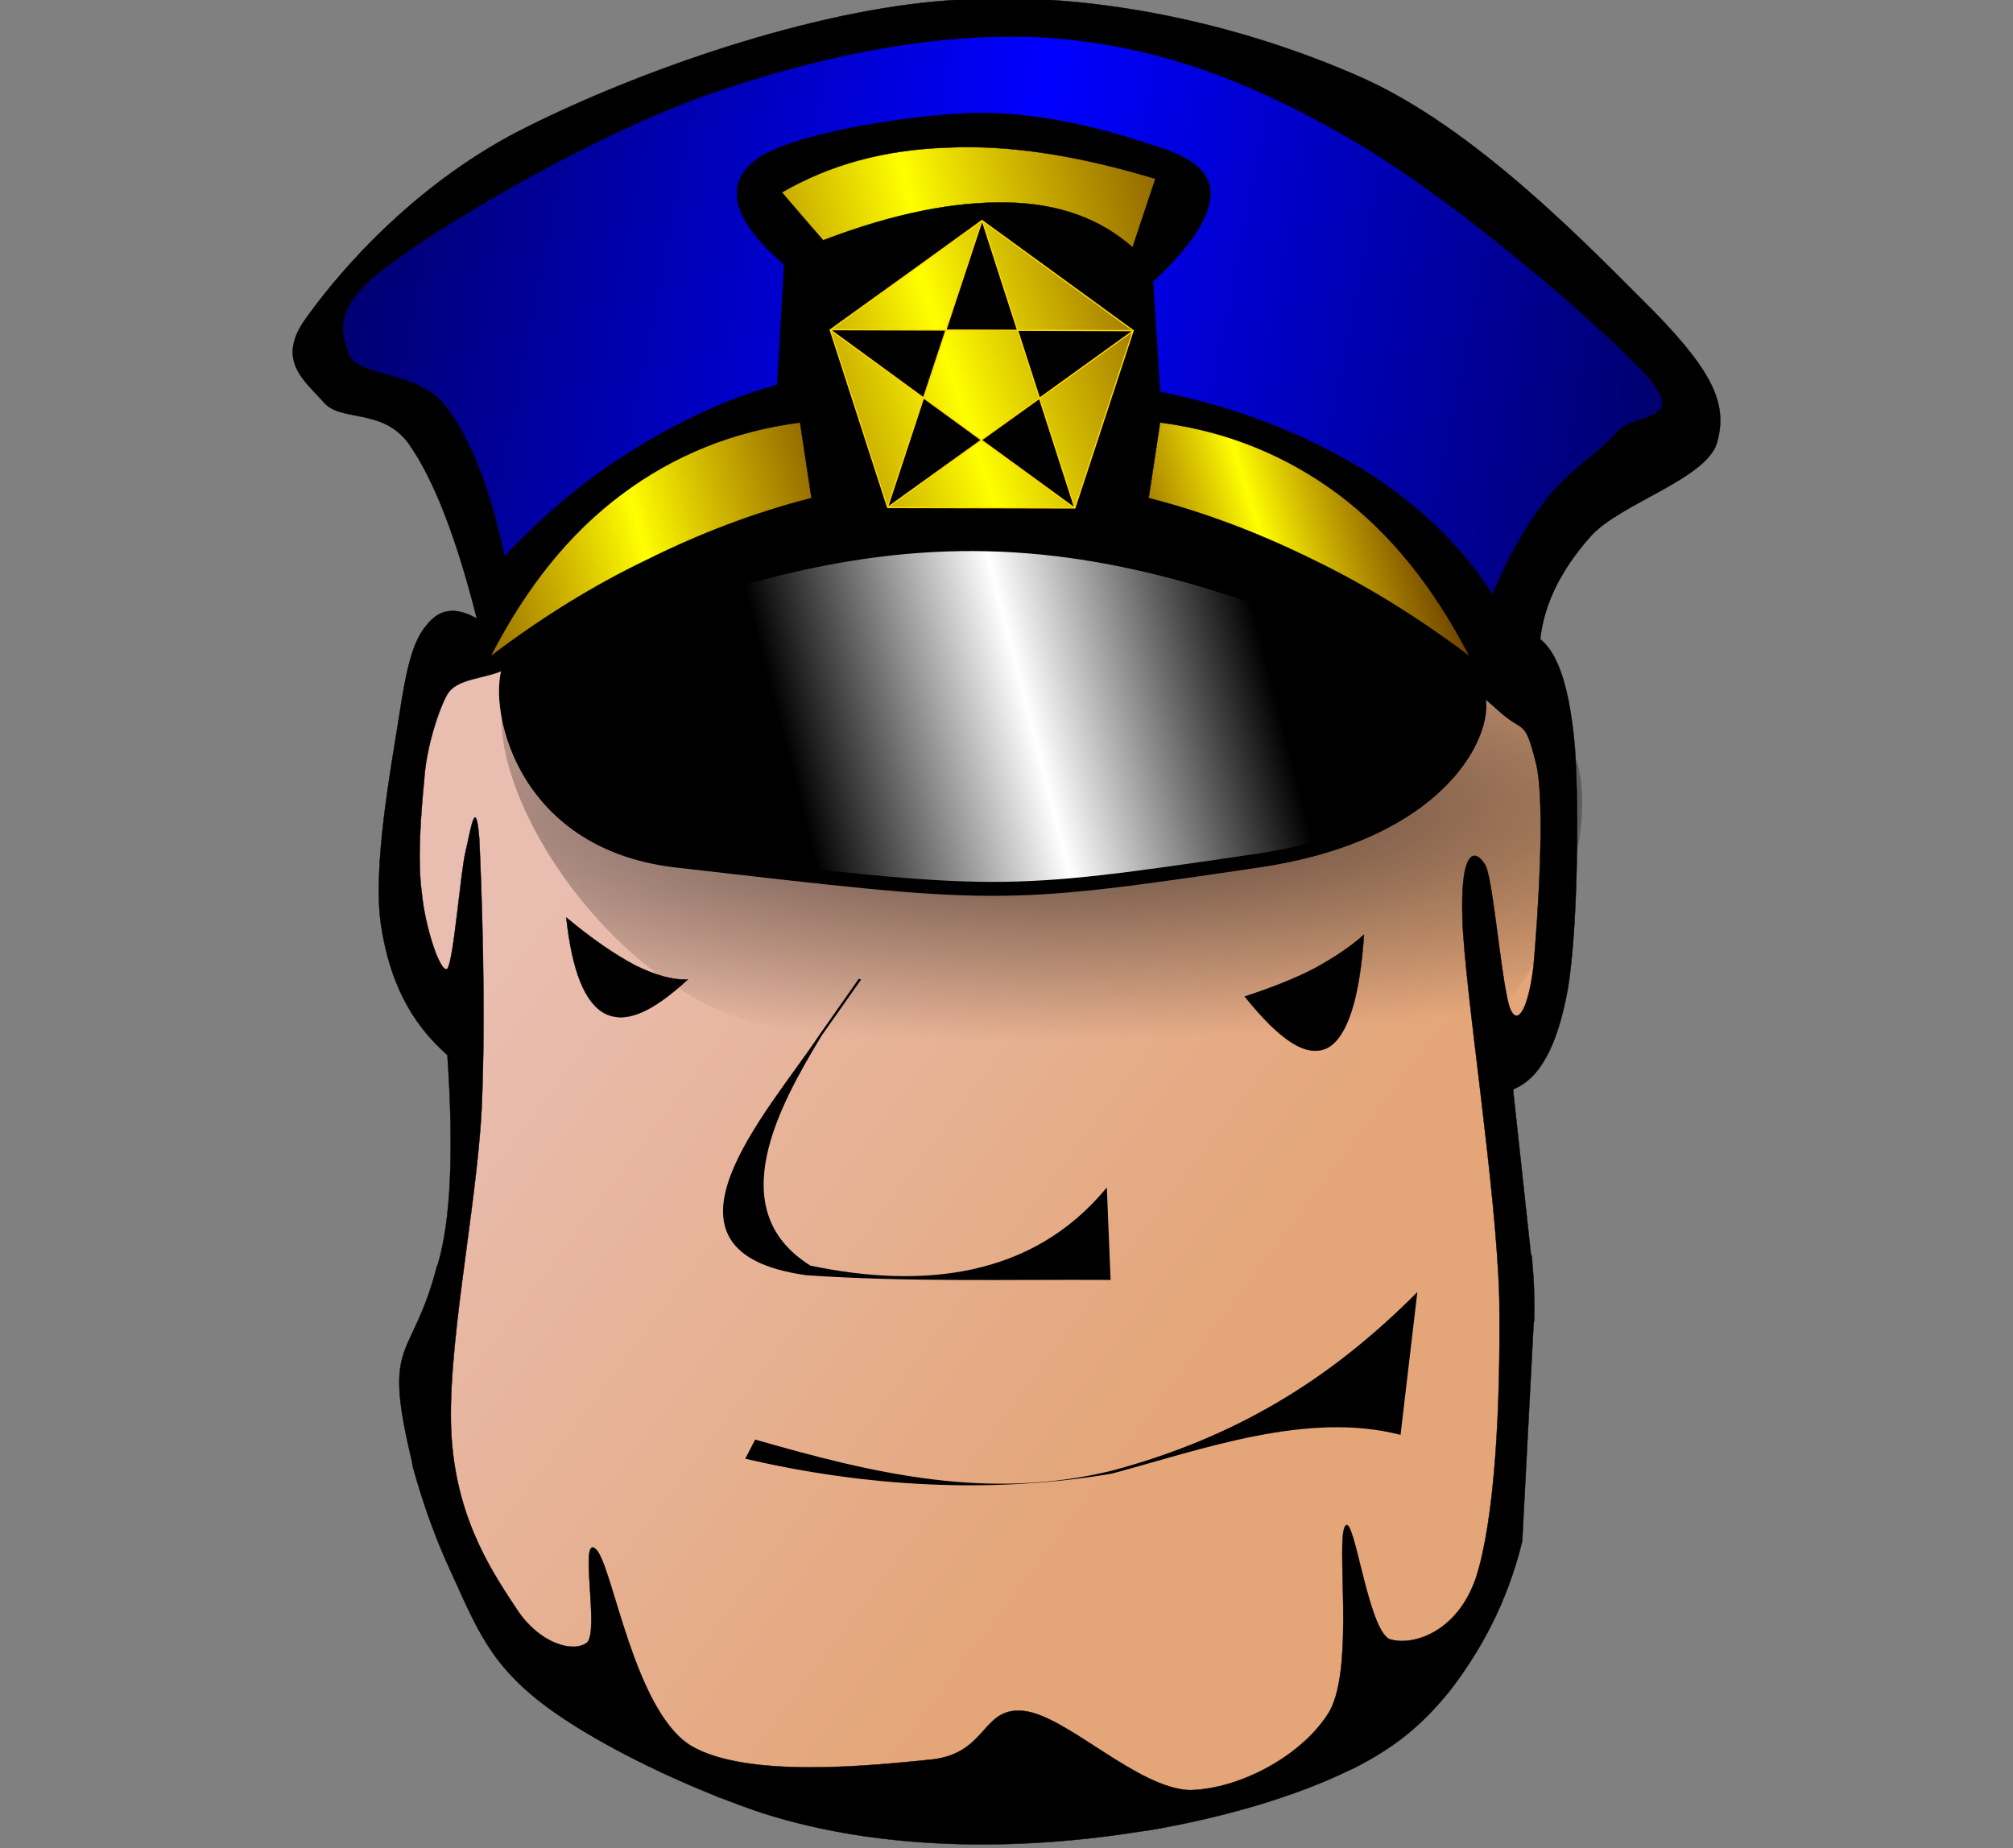 <?xml version="1.0" encoding="UTF-8" standalone="no"?>
<!-- Generator: Adobe Illustrator 10.0, SVG Export Plug-In . SVG Version: 3.0.0 Build 77)  -->
<svg
   xmlns:i="http://ns.adobe.com/AdobeIllustrator/10.0/"
   xmlns:dc="http://purl.org/dc/elements/1.1/"
   xmlns:cc="http://web.resource.org/cc/"
   xmlns:rdf="http://www.w3.org/1999/02/22-rdf-syntax-ns#"
   xmlns:svg="http://www.w3.org/2000/svg"
   xmlns="http://www.w3.org/2000/svg"
   xmlns:xlink="http://www.w3.org/1999/xlink"
   xmlns:sodipodi="http://sodipodi.sourceforge.net/DTD/sodipodi-0.dtd"
   xmlns:inkscape="http://www.inkscape.org/namespaces/inkscape"
   enable-background="new 0 0 361.168 331.604"
   height="331.604"
   i:pageBounds="0 792 612 0"
   i:rulerOrigin="0 0"
   i:viewOrigin="125.0005 561"
   overflow="visible"
   space="preserve"
   viewBox="0 0 361.168 331.604"
   width="361.168"
   id="svg2"
   sodipodi:version="0.32"
   inkscape:version="0.44.1"
   sodipodi:docname="TwinkleMan.svg"
   sodipodi:docbase="/home/azatoth/img"
   version="1.0">
  <rect x="0" y="0" width="361.168" height="331.604" fill="#808080" stroke="none"/>
  <defs
     id="defs64">
    <linearGradient
       id="linearGradient24955">
      <stop
         style="stop-color:black;stop-opacity:1;"
         offset="0"
         id="stop24957" />
      <stop
         style="stop-color:black;stop-opacity:0;"
         offset="1"
         id="stop24959" />
    </linearGradient>
    <linearGradient
       id="linearGradient24903">
      <stop
         id="stop24905"
         offset="0"
         style="stop-color:white;stop-opacity:1;" />
      <stop
         style="stop-color:black;stop-opacity:1;"
         offset="0.5"
         id="stop24911" />
      <stop
         id="stop24907"
         offset="1"
         style="stop-color:black;stop-opacity:1;" />
    </linearGradient>
    <linearGradient
       id="linearGradient22224">
      <stop
         id="stop22226"
         offset="0"
         style="stop-color:black;stop-opacity:1" />
      <stop
         id="stop22228"
         offset="1"
         style="stop-color:black;stop-opacity:0;" />
    </linearGradient>
    <linearGradient
       id="linearGradient21321">
      <stop
         style="stop-color:#e9bdb0;stop-opacity:1;"
         offset="0"
         id="stop21323" />
      <stop
         style="stop-color:#e4a679;stop-opacity:1;"
         offset="1"
         id="stop21325" />
    </linearGradient>
    <linearGradient
       id="linearGradient20420">
      <stop
         style="stop-color:yellow;stop-opacity:1;"
         offset="0"
         id="stop20422" />
      <stop
         style="stop-color:#ff8f00;stop-opacity:0.327;"
         offset="1"
         id="stop20424" />
    </linearGradient>
    <linearGradient
       id="linearGradient18638">
      <stop
         style="stop-color:blue;stop-opacity:1;"
         offset="0"
         id="stop18640" />
      <stop
         style="stop-color:blue;stop-opacity:0;"
         offset="1"
         id="stop18642" />
    </linearGradient>
    <linearGradient
       id="linearGradient16846">
      <stop
         style="stop-color:white;stop-opacity:0.806;"
         offset="0"
         id="stop16848" />
      <stop
         style="stop-color:black;stop-opacity:0;"
         offset="1"
         id="stop16850" />
    </linearGradient>
    <linearGradient
       inkscape:collect="always"
       xlink:href="#linearGradient18638"
       id="linearGradient19533"
       x1="179.887"
       y1="56.579"
       x2="384.316"
       y2="96.579"
       gradientUnits="userSpaceOnUse"
       spreadMethod="reflect" />
    <linearGradient
       inkscape:collect="always"
       xlink:href="#linearGradient20420"
       id="linearGradient20426"
       x1="224.769"
       y1="91.275"
       x2="257.346"
       y2="80.855"
       gradientUnits="userSpaceOnUse"
       spreadMethod="reflect" />
    <linearGradient
       inkscape:collect="always"
       xlink:href="#linearGradient20420"
       id="linearGradient20428"
       x1="162.497"
       y1="32.551"
       x2="229.992"
       y2="15.934"
       gradientUnits="userSpaceOnUse"
       spreadMethod="reflect" />
    <linearGradient
       inkscape:collect="always"
       xlink:href="#linearGradient20420"
       id="linearGradient20430"
       x1="117.253"
       y1="162.039"
       x2="145.422"
       y2="154.53"
       gradientUnits="userSpaceOnUse"
       spreadMethod="reflect" />
    <linearGradient
       inkscape:collect="always"
       xlink:href="#linearGradient20420"
       id="linearGradient20432"
       x1="114.493"
       y1="94.81"
       x2="166.163"
       y2="80.855"
       gradientUnits="userSpaceOnUse"
       spreadMethod="reflect" />
    <linearGradient
       inkscape:collect="always"
       xlink:href="#linearGradient21321"
       id="linearGradient21327"
       x1="98.565"
       y1="160.5"
       x2="213.524"
       y2="246.767"
       gradientUnits="userSpaceOnUse"
       spreadMethod="pad" />
    <linearGradient
       inkscape:collect="always"
       xlink:href="#linearGradient24903"
       id="linearGradient24909"
       gradientUnits="userSpaceOnUse"
       gradientTransform="translate(1.079259e-6,2.06664e-5)"
       spreadMethod="reflect"
       x1="182.736"
       y1="120.971"
       x2="98.006"
       y2="142.801" />
    <radialGradient
       inkscape:collect="always"
       xlink:href="#linearGradient24955"
       id="radialGradient24961"
       cx="189.505"
       cy="157.025"
       fx="189.505"
       fy="157.025"
       r="95.103"
       gradientTransform="matrix(1.741,-1.301218e-2,3.299921e-3,0.442,-140.98,77.703)"
       gradientUnits="userSpaceOnUse" />
  </defs>
  <sodipodi:namedview
     inkscape:window-height="1097"
     inkscape:window-width="1600"
     inkscape:pageshadow="2"
     inkscape:pageopacity="0.0"
     guidetolerance="10.0"
     gridtolerance="10.0"
     objecttolerance="10.0"
     borderopacity="1.0"
     bordercolor="#666666"
     pagecolor="#ffffff"
     id="base"
     inkscape:zoom="1"
     inkscape:cx="175.96117"
     inkscape:cy="182.1158"
     inkscape:window-x="0"
     inkscape:window-y="27"
     inkscape:current-layer="layer1" />
  <path
     style="fill-rule:evenodd;stroke:black;stroke-width:0.064;stroke-linecap:round;stroke-linejoin:round;marker-start:none;stroke-miterlimit:10"
     d="M 180.157,-0.298 C 176.993,-0.318 173.83,-0.163 170.69,0.044 C 145.46,1.698 114.111,12.98 94.61,22.751 C 75.11,32.364 61.367,48.076 55.164,56.743 C 49.172,64.622 54.787,68.35 58.046,72.132 C 61.042,75.757 68.545,73.137 73.275,79.519 C 77.797,85.899 81.876,96.404 85.555,110.981 C 81.823,108.853 78.865,109.139 76.499,112.212 C 74.029,115.127 72.927,119.849 71.56,128.832 C 70.141,137.893 66.864,155.443 68.336,165.765 C 69.86,176.008 73.65,183.462 80.273,189.293 C 81.481,207.1 80.818,219.199 78.558,226.842 C 78.533,226.939 78.445,227.02 78.42,227.116 C 73.887,244.595 68.555,239.786 73.824,261.792 C 73.962,262.367 73.992,262.78 74.098,263.297 C 74.118,263.368 74.147,263.431 74.167,263.502 C 75.983,269.995 78.12,275.936 80.616,281.353 C 85.609,292.227 87.934,299.159 99.55,307.275 C 106.601,312.202 117.024,317.638 128.019,322.048 C 128.344,322.178 128.654,322.33 128.98,322.459 C 129.14,322.525 129.227,322.527 129.391,322.595 C 129.573,322.667 129.758,322.73 129.94,322.801 C 131.852,323.541 133.779,324.257 135.703,324.921 C 135.862,324.976 136.024,325.003 136.183,325.058 C 136.438,325.141 136.681,325.25 136.938,325.331 C 158.025,332.038 182.193,332.013 203.07,328.819 C 204.015,328.694 204.894,328.547 205.814,328.409 C 205.858,328.401 205.906,328.417 205.951,328.409 C 220.265,325.989 232.784,322.067 241.349,317.945 C 241.8,317.727 241.998,317.644 242.378,317.466 C 242.485,317.413 242.616,317.382 242.721,317.329 C 250.203,313.542 254.972,309.649 259.94,303.582 C 265.512,296.411 270.431,287.607 273.112,276.497 L 275.17,237.17 C 275.188,237.159 275.22,237.18 275.238,237.17 C 275.359,232.699 275.226,229.978 274.827,225.269 L 274.69,225.201 L 271.465,195.449 C 276.196,193.558 279.383,187.851 281.275,177.529 C 283.064,166.971 283.315,145.088 282.579,134.372 C 281.687,123.735 279.649,117.274 276.336,114.674 C 277.072,108.134 280.204,102.048 285.46,96.139 C 290.77,90.308 305.98,85.98 308.03,79.519 C 309.975,72.743 307.603,67.08 296.985,56.128 C 285.895,45.097 264.781,22.726 243.544,13.586 C 224.78,5.382 202.302,-0.163 180.157,-0.298 z "
     id="path14109" />
  <path
     clip-rule="evenodd"
     d="M 80.259,173.824 C 78.945,174.691 76.211,166.024 75.686,160.272 C 74.845,154.363 75.528,145.853 76.106,139.943 C 76.474,133.798 78.929,126.84 80.235,124.6 C 82.017,121.543 87.164,121.886 90.966,119.95 C 98.07,116.334 109.751,112.12 121.848,107.894 C 133.998,103.65 145.546,100.832 159.862,99.097 C 173.672,97.424 185.82,97.923 201.413,101.118 C 218.478,104.616 220.927,105.807 234.745,111.454 C 248.411,117.039 245.491,116.183 256.411,120.849 C 267.092,125.413 264.954,124.074 269.183,127.796 C 273.523,131.616 273.521,128.809 275.576,136.871 C 277.383,143.954 275.839,165.551 275.154,173.194 C 274.316,180.443 272.474,184.146 271.056,181.231 C 269.53,178.079 267.953,157.987 266.536,155.308 C 264.959,152.472 262.012,151.526 262.38,164.606 C 262.748,177.528 268.48,212.984 269.005,232.998 C 269.267,252.775 268.164,272.552 264.852,282.953 C 261.436,293.117 253.13,295.402 249.24,294.062 C 245.404,292.092 242.987,271.843 241.41,273.734 C 239.57,275.94 243.092,298.79 238.573,306.984 C 233.893,314.864 222.489,321.009 213.447,321.167 C 204.091,320.852 191.583,308.009 183.855,306.984 C 176.128,306.039 177.337,314.391 167.403,315.652 C 157.206,316.676 133.974,319.276 123.829,313.13 C 113.685,306.669 109.953,281.061 106.957,277.989 C 103.803,274.916 107.588,292.644 105.328,294.693 C 102.91,296.584 96.97,294.929 92.976,289.098 C 88.823,282.795 82.148,273.34 81.044,258.29 C 79.888,242.926 85.459,217.239 86.405,199.117 C 87.246,180.837 86.353,158.223 85.985,150.423 C 85.354,142.544 84.461,148.926 83.515,152.865 C 82.571,156.963 81.415,172.249 80.259,173.824 z "
     i:knockout="Off"
     stroke-miterlimit="10"
     id="path13"
     style="fill:url(#linearGradient21327);fill-opacity:1;fill-rule:evenodd;stroke:black;stroke-width:0.064;stroke-miterlimit:10"
     sodipodi:nodetypes="cccsszsszzsscccccccsccccccccccccc" />
  <path
     clip-rule="evenodd"
     d="M 123.413,175.715 C 120.68,175.873 117.526,174.927 113.952,173.194 C 110.273,171.224 106.226,168.466 101.6,164.606 C 102.651,174.218 104.912,179.97 108.591,181.861 C 112.321,183.673 116.999,181.625 123.413,175.715 z "
     i:knockout="Off"
     stroke-miterlimit="10"
     id="path17"
     style="fill-rule:evenodd;stroke:black;stroke-width:0.064;stroke-miterlimit:10" />
  <path
     clip-rule="evenodd"
     d="M 223.331,178.788 C 227.906,177.291 232.163,175.637 235.685,173.824 C 239.155,171.933 242.306,169.885 244.724,167.679 C 243.937,179.34 241.675,186.116 238.154,188.007 C 234.423,189.819 229.744,186.746 223.331,178.788 z "
     i:knockout="Off"
     stroke-miterlimit="10"
     id="path19"
     style="fill-rule:evenodd;stroke:black;stroke-width:0.064;stroke-miterlimit:10" />
  <path
     clip-rule="evenodd"
     d="M 263.648,117.724 C 254.553,110.869 245.304,105.117 235.685,100.468 C 225.961,95.662 216.237,91.959 206.093,89.358 L 208.143,75.806 C 220.281,77.382 230.902,81.794 240.204,88.728 C 249.509,95.741 257.129,105.196 263.648,117.724 z "
     i:knockout="Off"
     stroke-miterlimit="10"
     id="path23"
     style="fill:url(#linearGradient20426);fill-opacity:1;fill-rule:evenodd;stroke:black;stroke-width:0.064;stroke-miterlimit:10" />
  <path
     clip-rule="evenodd"
     d="M 88.039,117.724 C 97.08,110.869 106.331,105.117 116.002,100.468 C 125.673,95.662 135.397,91.959 145.594,89.358 L 143.544,75.806 C 131.35,77.382 120.733,81.794 111.482,88.728 C 102.126,95.741 94.504,105.196 88.039,117.724 z "
     i:knockout="Off"
     stroke-miterlimit="10"
     id="path25"
     style="fill:url(#linearGradient20432);fill-opacity:1;fill-rule:evenodd;stroke:black;stroke-width:0.064;stroke-miterlimit:10" />
  <path
     clip-rule="evenodd"
     d="M 140.286,34.519 C 148.853,29.555 158.577,26.876 169.878,26.482 C 181.073,25.93 193.478,27.9 207.302,32.076 L 203.2,44.368 L 203.2,44.368 C 197.315,39.167 189.848,36.488 180.599,36.331 C 171.243,36.173 160.468,38.222 147.695,43.107 C 145.226,40.27 142.756,37.434 140.286,34.519 z "
     i:knockout="Off"
     stroke-miterlimit="10"
     id="path29"
     style="fill:url(#linearGradient20428);fill-opacity:1;fill-rule:evenodd;stroke:black;stroke-width:0.064;stroke-miterlimit:10" />
  <path
     clip-rule="evenodd"
     d="M 90.508,99.838 C 87.933,87.704 84.569,78.879 79.838,72.733 C 75.055,66.509 64.017,67.69 62.545,63.514 C 60.916,59.102 59.812,54.453 70.798,46.81 C 81.941,38.616 108.011,23.488 127.932,16.633 C 147.643,9.856 169.14,5.444 188.377,6.784 C 207.405,8.202 223.803,14.269 241.833,24.669 C 259.755,34.755 287.035,58.156 295.287,67.218 C 303.278,76.121 292.92,73.836 289.977,77.697 C 286.928,81.164 281.253,84.631 277.626,89.358 C 273.842,94.086 270.688,99.838 267.745,106.614 C 261.751,97.238 253.865,90.068 243.879,83.843 C 233.841,77.855 222.067,73.127 208.138,70.291 L 206.875,50.514 C 213.919,43.974 217.284,38.537 217.179,34.519 C 217.023,30.5 213.394,27.902 206.088,25.851 C 198.519,23.251 185.588,19.787 173.604,20.336 C 161.672,20.809 140.805,24.276 135.339,28.924 C 129.82,33.258 131.607,39.719 140.7,47.441 L 139.439,69.03 C 130.135,71.63 121.831,75.648 113.526,80.77 C 105.332,85.813 97.657,92.274 90.508,99.838 z "
     i:knockout="Off"
     stroke-miterlimit="10"
     id="path31"
     style="fill:url(#linearGradient19533);fill-opacity:1;fill-rule:evenodd;stroke:black;stroke-width:0.064;stroke-miterlimit:10" />
  <path
     style="fill:black;fill-opacity:1;fill-rule:nonzero;stroke:none;stroke-width:1px;stroke-linecap:butt;stroke-linejoin:miter;stroke-opacity:1"
     id="path4021"
     d="M 251.283,257.431 C 234.564,253.123 215.872,259.989 199.477,264.388 C 177.713,268.072 155.123,266.714 133.708,261.708 L 135.491,258.27 C 156.739,264.39 177.282,269.28 199.534,263.848 C 221.372,257.974 238.459,247.769 254.3,231.797 L 251.283,257.431 z " />
  <path
     style="fill:black;fill-opacity:1;fill-rule:nonzero;stroke:none;stroke-width:1px;stroke-linecap:butt;stroke-linejoin:miter;stroke-opacity:1"
     id="path4025"
     d="M 199.261,229.634 C 181.104,229.531 162.908,230.044 144.701,228.792 C 114.486,224.634 137.816,199.545 147.012,185.664 C 149.367,182.313 151.722,178.963 154.077,175.613 L 154.497,175.739 C 152.143,179.085 149.79,182.43 147.437,185.776 C 139.828,198.314 129.411,217.121 145.414,227.068 C 165.016,231.157 185.051,229.519 198.585,213.046 L 199.261,229.634 z " />
  <path
     sodipodi:type="star"
     style="fill:url(#linearGradient20430);fill-opacity:1;fill-rule:evenodd;stroke:#ffd600;stroke-width:0.1;stroke-linecap:round;stroke-linejoin:round;stroke-miterlimit:4;stroke-dasharray:none;stroke-dashoffset:0;stroke-opacity:1"
     id="path8461"
     sodipodi:sides="5"
     sodipodi:cx="119.5"
     sodipodi:cy="162.104"
     sodipodi:r1="13.021617"
     sodipodi:r2="12.996841"
     sodipodi:arg1="-1.5131679"
     sodipodi:arg2="-2.7683045"
     inkscape:flatsided="false"
     inkscape:rounded="0"
     inkscape:randomized="0"
     d="M 120.25,149.104 L 107.398,157.364 L 132.095,158.8 L 120.268,149.13 L 126.534,173.062 L 132.076,158.825 L 111.252,172.18 L 126.505,173.052 L 107.368,157.373 L 111.253,172.149 L 120.25,149.104 z "
     transform="matrix(2.192,-0.12,0.12,2.185,-105.283,-271.807)" />
  <g
     inkscape:groupmode="layer"
     id="layer1"
     inkscape:label="visir"
     style="display:inline">
    <path
       clip-rule="evenodd"
       d="M 138.735,184.301 C 106.322,178.522 78.585,129.821 94.668,117.664 C 142.035,81.858 268.754,106.719 282.436,135.468 C 287.707,146.543 279.612,190.257 237.893,199.857 C 187.334,211.492 200.981,195.399 138.735,184.301 z "
       i:knockout="Off"
       stroke-miterlimit="10"
       id="path24913"
       style="opacity:0.65;fill:url(#radialGradient24961);fill-opacity:1;fill-rule:evenodd;stroke:none;stroke-width:0;stroke-linecap:round;stroke-linejoin:round;stroke-miterlimit:10;stroke-dasharray:none;stroke-opacity:1;display:inline"
       sodipodi:nodetypes="cssss" />
    <path
       clip-rule="evenodd"
       d="M 121.385,154.398 C 91.344,150.959 88.369,122.806 92.012,118.735 C 159.731,89.742 193.978,90.002 263.747,123.23 C 268.752,124.558 264.406,148.684 225.74,154.398 C 178.881,161.323 179.077,161.004 121.385,154.398 z "
       i:knockout="Off"
       stroke-miterlimit="10"
       id="path21"
       style="fill:url(#linearGradient24909);fill-opacity:1.0;fill-rule:evenodd;stroke:black;stroke-width:2.5;stroke-linecap:round;stroke-linejoin:round;stroke-miterlimit:10;stroke-dasharray:none"
       sodipodi:nodetypes="cccss" />
  </g>
</svg>
